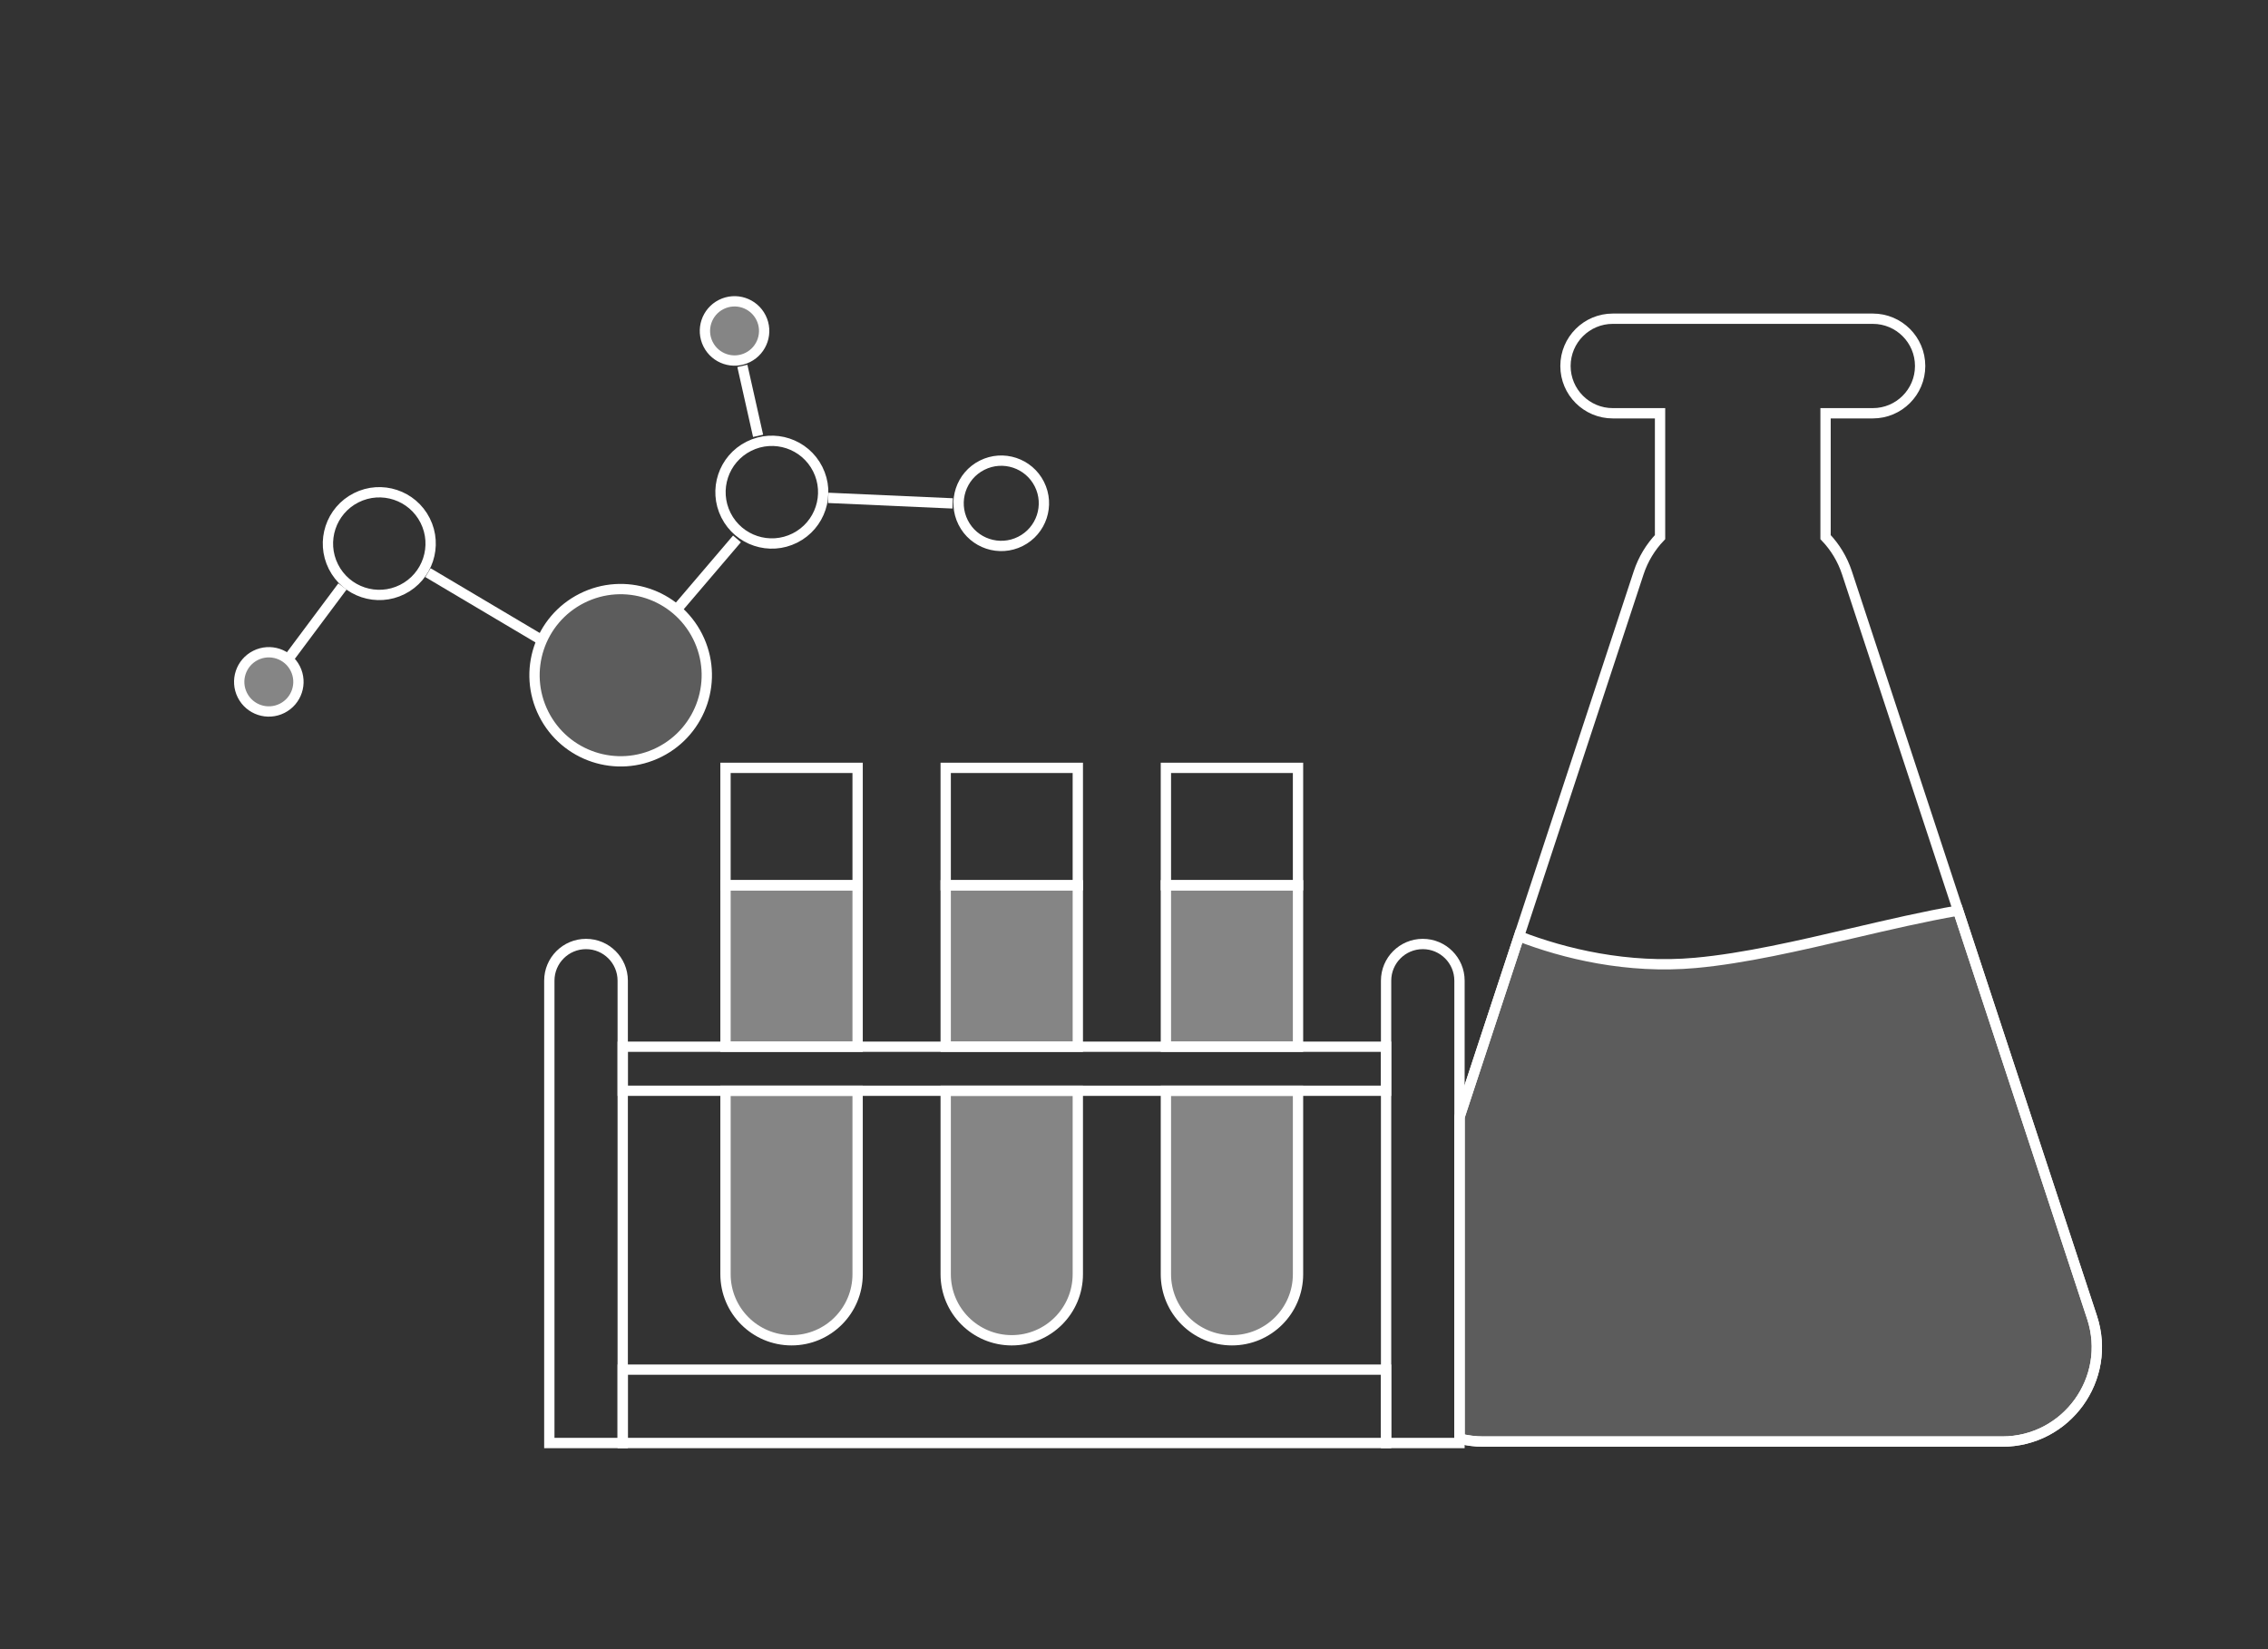 <svg width="220" height="160" viewBox="0 0 220 160" fill="none" xmlns="http://www.w3.org/2000/svg">
<rect x="0" y="0" width="220" height="160" fill="#333333" stroke="none"/>
<path d="M53.285 95.144C53.285 93.178 54.879 91.585 56.845 91.585C58.811 91.585 60.405 93.178 60.405 95.144V140H53.285V95.144Z" stroke="white"/>
<path d="M113.094 105.824H125.91V123.623C125.91 127.162 123.041 130.031 119.502 130.031C115.963 130.031 113.094 127.162 113.094 123.623V105.824Z" fill="white" fill-opacity="0.4" stroke="white"/>
<rect x="113.094" y="74.496" width="12.816" height="11.392" stroke="white"/>
<rect x="113.094" y="85.888" width="12.816" height="15.664" fill="white" fill-opacity="0.4" stroke="white"/>
<path d="M91.734 105.824H104.55V123.624C104.55 127.163 101.681 130.032 98.142 130.032C94.603 130.032 91.734 127.163 91.734 123.624V105.824Z" fill="white" fill-opacity="0.4" stroke="white"/>
<rect x="91.734" y="74.496" width="12.816" height="11.392" stroke="white"/>
<rect x="91.734" y="85.888" width="12.816" height="15.664" fill="white" fill-opacity="0.4" stroke="white"/>
<path d="M70.375 105.824H83.191V123.623C83.191 127.162 80.322 130.031 76.783 130.031C73.244 130.031 70.375 127.162 70.375 123.623V105.824Z" fill="white" fill-opacity="0.4" stroke="white"/>
<rect x="70.375" y="74.496" width="12.816" height="11.392" stroke="white"/>
<rect x="70.375" y="85.888" width="12.816" height="15.664" fill="white" fill-opacity="0.4" stroke="white"/>
<path d="M134.453 95.144C134.453 93.178 136.047 91.585 138.013 91.585C139.979 91.585 141.573 93.178 141.573 95.144V140H134.453V95.144Z" stroke="white"/>
<rect x="134.453" y="132.88" width="7.12" height="74.047" transform="rotate(90 134.453 132.88)" stroke="white"/>
<rect x="134.453" y="101.552" width="4.272" height="74.047" transform="rotate(90 134.453 101.552)" stroke="white"/>
<path d="M156.441 30.921C153.908 30.921 151.854 32.975 151.854 35.508C151.854 38.041 153.908 40.095 156.441 40.095H161.028V52.11C160.108 53.075 159.389 54.249 158.952 55.575L141.566 108.399V139.567C142.304 139.758 143.082 139.86 143.89 139.86H194.22C200.467 139.86 204.886 133.752 202.933 127.818L179.158 55.575C178.722 54.249 178.003 53.075 177.082 52.11V40.095H181.669C184.202 40.095 186.256 38.041 186.256 35.508C186.256 32.975 184.202 30.921 181.669 30.921H156.441Z" stroke="white"/>
<path d="M202.933 127.818L189.942 88.342C186.673 88.909 183.211 89.717 179.731 90.529C174.482 91.754 169.193 92.988 164.467 93.418C157.864 94.018 151.718 92.523 147.349 90.829L141.566 108.399V139.567C142.304 139.758 143.082 139.86 143.89 139.86H194.22C200.467 139.86 204.886 133.752 202.933 127.818Z" fill="white" fill-opacity="0.2" stroke="white"/>
<path d="M80.341 48.302L92.41 48.839" stroke="white"/>
<path d="M72.012 35.499L73.536 42.284" stroke="white"/>
<path d="M65.847 58.895L71.488 52.282" stroke="white"/>
<circle cx="60.205" cy="65.508" r="8.355" transform="rotate(63.301 60.205 65.508)" fill="white" fill-opacity="0.2" stroke="white"/>
<circle cx="74.871" cy="47.749" r="4.981" transform="rotate(63.301 74.871 47.749)" stroke="white"/>
<circle cx="36.792" cy="52.74" r="4.981" transform="rotate(63.301 36.792 52.74)" stroke="white"/>
<circle cx="97.124" cy="48.829" r="4.138" transform="rotate(63.301 97.124 48.829)" stroke="white"/>
<circle cx="71.252" cy="32.106" r="2.873" transform="rotate(63.301 71.252 32.106)" fill="white" fill-opacity="0.4" stroke="white"/>
<circle cx="26.076" cy="66.154" r="2.873" transform="rotate(63.301 26.076 66.154)" fill="white" fill-opacity="0.4" stroke="white"/>
<path d="M28.143 63.698L33.219 56.898" stroke="white"/>
<path d="M41.512 55.558L52.275 61.944" stroke="white"/>
</svg>
